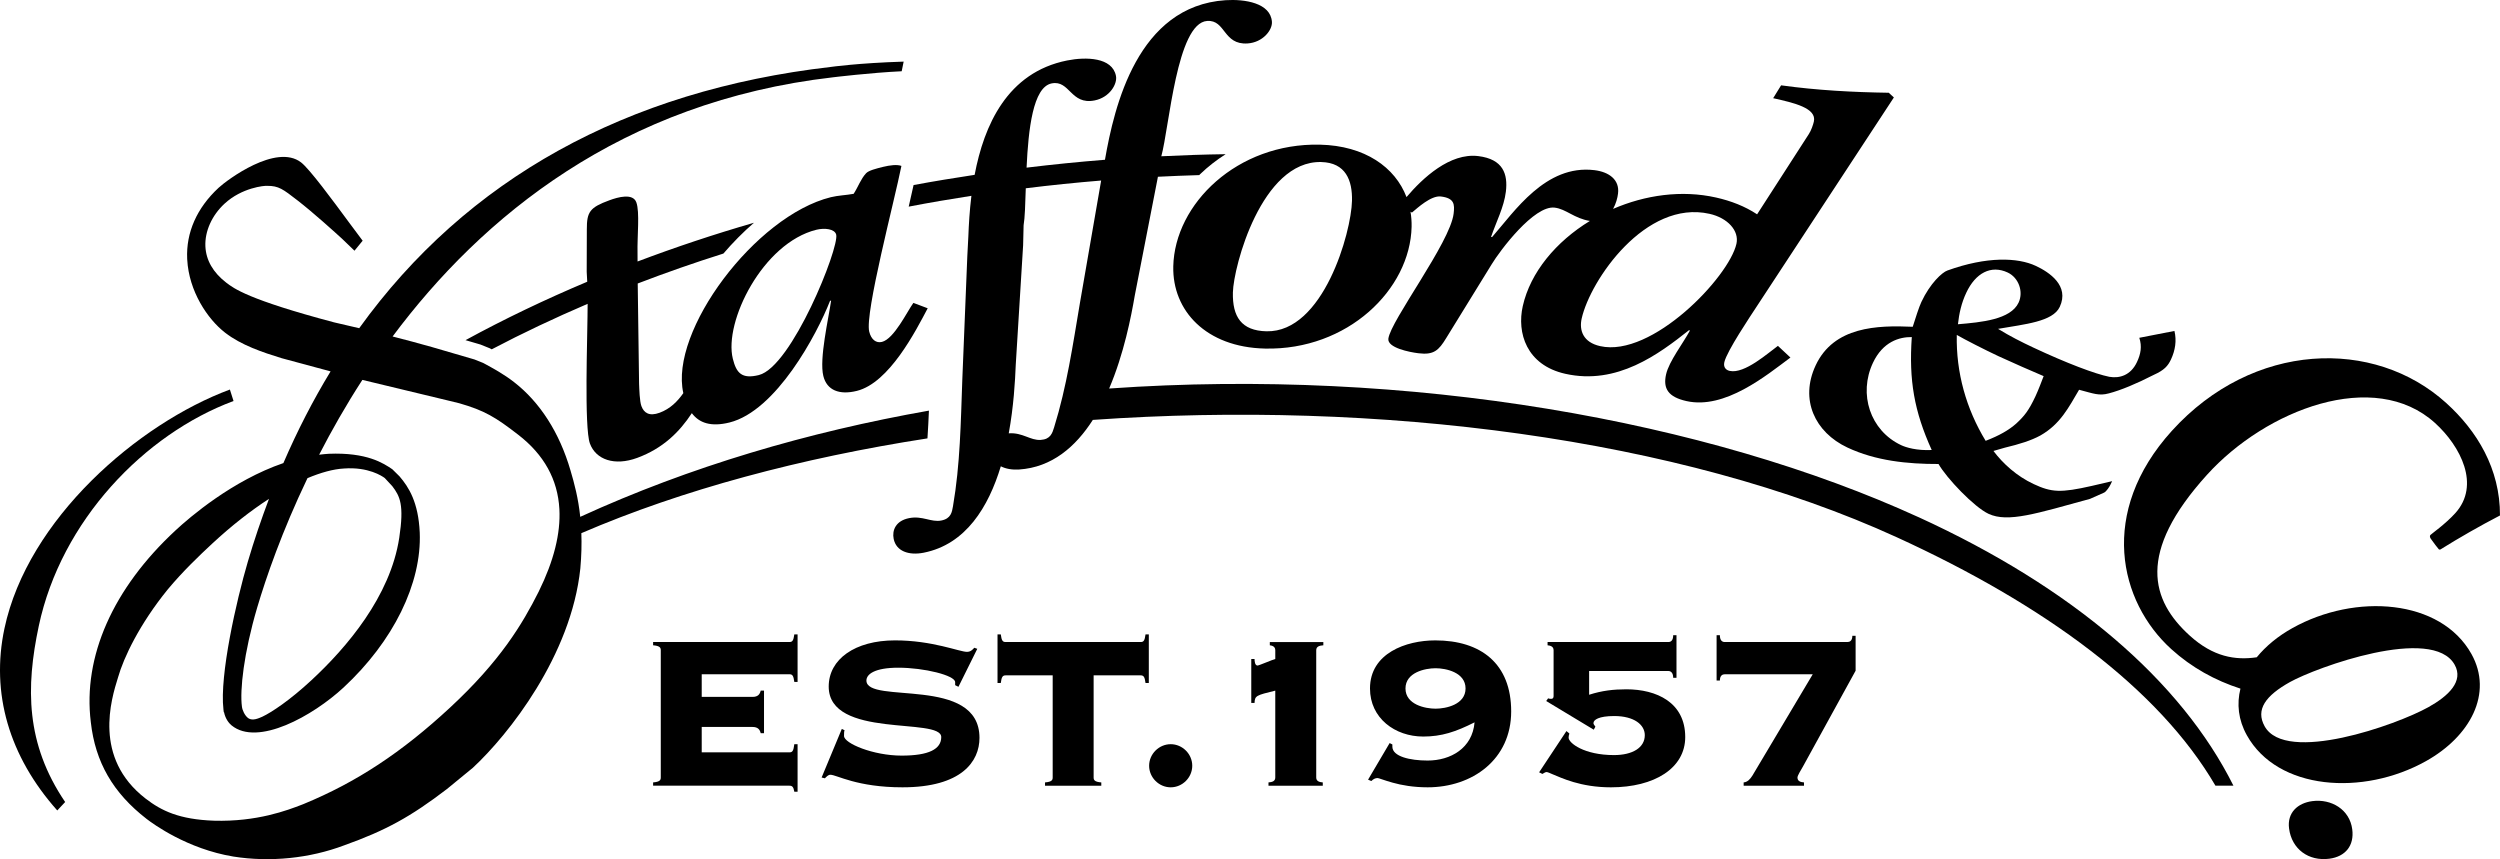 <?xml version="1.0" encoding="UTF-8"?><svg id="_レイヤー_2" xmlns="http://www.w3.org/2000/svg" viewBox="0 0 224.277 77.077"><g id="_レイヤー_2-2"><g><path d="m70.818,57.597h-12.227v.292c.614.05.688.223.688.444v11.418c0,.218-.074.391-.688.439v.295h12.227c.269,0,.367.122.441.539h.293v-4.263h-.293c-.074.611-.172.733-.441.733h-7.866v-2.278h4.557c.492,0,.662.245.734.561h.297v-3.821h-.297c-.072.321-.242.563-.734.563h-4.557v-2.032h7.866c.269,0,.367.124.441.688h.293v-4.265h-.293c-.074.563-.172.686-.441.686Z"/><path d="m77.727,61.051c0-.563.733-1.151,2.867-1.151,2.301,0,5.094.686,5.094,1.297v.271l.295.146,1.69-3.407-.268-.096c-.173.197-.343.367-.662.367-.664,0-3.088-1.029-6.444-1.029-3.601,0-5.955,1.693-5.955,4.141,0,4.73,10.096,2.719,10.096,4.533,0,1.079-1.103,1.664-3.553,1.664-2.548,0-5.169-1.1-5.169-1.762,0-.218,0-.391.048-.513l-.245-.122-1.813,4.361.293.072c.149-.146.295-.319.492-.319.563,0,2.376,1.127,6.468,1.127,5.315,0,6.909-2.326,6.909-4.435,0-5.634-10.143-2.964-10.143-5.145Z"/><path d="m102.324,57.597h-12.102c-.271,0-.369-.123-.441-.686h-.293v4.361h.293c.072-.561.17-.685.441-.685h4.215v9.165c0,.218-.074.391-.688.439v.295h5.049v-.295c-.614-.048-.688-.221-.688-.439v-9.165h4.215c.271,0,.367.125.441.685h.295v-4.361h-.295c-.074.563-.17.686-.441.686Z"/><path d="m105.024,66.762c-1.053,0-1.935.88-1.935,1.934,0,1.055.883,1.935,1.935,1.935,1.055,0,1.934-.88,1.934-1.935,0-1.055-.88-1.934-1.934-1.934Z"/><path d="m113.918,57.889c.197.026.489.101.489.444v.786c-.218.048-1.469.588-1.592.588-.245,0-.269-.42-.269-.588h-.293v3.942h.293c.024-.659.17-.686,1.86-1.103v7.794c0,.343-.293.415-.609.439v.295h4.871v-.295c-.293-.024-.588-.096-.588-.439v-11.418c0-.343.295-.418.638-.444v-.292h-4.802v.292Z"/><path d="m128.757,57.45c-2.62,0-5.854,1.151-5.854,4.313,0,2.671,2.251,4.313,4.775,4.313,1.642,0,2.916-.419,4.606-1.275-.194,2.328-2.155,3.428-4.212,3.428-1.595,0-3.136-.367-3.162-1.223v-.22l-.245-.125-1.935,3.284.293.122c.197-.194.369-.268.566-.268.096,0,.563.197,1.347.415.784.223,1.86.417,3.136.417,4.018,0,7.497-2.498,7.497-6.811,0-4.289-2.719-6.37-6.811-6.37Zm.027,6.126c-.933,0-2.697-.366-2.697-1.813,0-1.445,1.764-1.815,2.697-1.815.93,0,2.692.369,2.692,1.815,0,1.446-1.762,1.813-2.692,1.813Z"/><path d="m145.892,61.838c-1.154,0-2.182.12-3.33.489v-2.131h7.103c.197,0,.439.123.439.611h.295v-3.821h-.295c0,.513-.242.611-.439.611h-10.831v.292c.247.026.54.101.54.444v4.116c0,.148-.072.244-.197.244-.072,0-.22,0-.293-.048l-.172.245,4.265,2.572.146-.269c-.098-.148-.172-.221-.172-.321,0-.292.465-.635,1.865-.635,1.786,0,2.74.782,2.74,1.715,0,1.126-1.101,1.788-2.767,1.788-2.671,0-4.068-1.079-4.068-1.565,0-.125.026-.244.071-.367l-.266-.223-2.45,3.7.293.146c.147-.096.295-.17.369-.17.096,0,.319.098.539.196.784.317,2.498,1.175,5.241,1.175,3.898,0,6.665-1.714,6.665-4.508,0-3.112-2.572-4.286-5.291-4.286Z"/><path d="m165.732,57.597h-10.999c-.197,0-.441-.098-.441-.611h-.295v4.066h.295c0-.465.244-.563.441-.563h7.89l-5.413,9.091c-.199.317-.444.587-.786.611v.295h5.415v-.295c-.295-.024-.587-.096-.587-.439,0-.172.293-.64.489-.98l4.728-8.602v-3.134h-.293c0,.463-.247.561-.443.561Z"/><path d="m73.863,33.733c.316,1.28,1.436,1.724,3.008,1.333,2.906-.721,5.286-5.389,6.353-7.41l-1.283-.484c-.566.779-1.729,3.23-2.824,3.501-.522.127-.959-.204-1.138-.921-.41-1.657,2.282-11.8,2.888-14.868-.391-.144-1.028-.065-1.647.086-.621.156-1.287.319-1.527.577-.477.518-.708,1.218-1.11,1.839-.676.127-1.381.14-2.05.305-6.772,1.68-14.494,12.015-13.231,17.577-.523.744-1.175,1.408-2.129,1.76-.92.338-1.405.022-1.632-.599-.161-.434-.187-1.503-.209-1.99l-.122-9.007c2.505-.961,5.068-1.86,7.686-2.685.839-.976,1.759-1.913,2.743-2.764-3.575,1.033-7.058,2.196-10.443,3.476l-.003-.755c-.036-1.52.213-3.681-.108-4.553-.307-.839-1.638-.472-2.419-.182-1.75.643-2.026,1.034-2.021,2.602l-.012,3.81.048.894c-3.788,1.597-7.441,3.342-10.92,5.241.736.216,1.343.393,1.343.393l.839.338c.058.029.113.06.17.091,2.767-1.455,5.643-2.812,8.604-4.081l-.012,1.151c.003,1.57-.309,9.956.216,11.378.535,1.457,2.213,2.038,4.241,1.292,2.314-.851,3.802-2.333,4.903-4.013.659.878,1.702,1.251,3.373.839,4.193-1.041,7.851-7.907,9.026-10.915l.096-.024c-.22,1.573-1.081,5.226-.697,6.77Zm-5.787-.086c-1.525.376-2.016-.178-2.333-1.463-.822-3.311,2.683-10.38,7.494-11.572.717-.178,1.647-.089,1.779.438.288,1.168-3.987,11.865-6.94,12.596Z"/><path d="m105.256,23.906c-.088,3.958,2.932,7.247,8.228,7.365,7.408.165,13.024-5.298,13.152-10.925.01-.463-.026-.914-.098-1.355l.125.082c.492-.41,1.719-1.551,2.596-1.446,1.217.147,1.249.698,1.146,1.546-.309,2.582-5.658,9.597-5.855,11.215-.096.807,1.882,1.206,2.709,1.304,1.364.168,1.808-.249,2.491-1.378l4.059-6.588c.743-1.235,3.807-5.325,5.66-5.099,1.033.125,1.755.971,3.162,1.194-3.03,1.851-5.336,4.594-6.022,7.641-.537,2.385.318,5.287,3.814,6.072,4.644,1.045,8.396-1.769,11.093-3.908l.093.022c-.606,1.137-1.877,2.76-2.143,3.934-.29,1.285.197,2.033,1.824,2.399,3.446.777,7.156-2.287,9.331-3.905l-1.122-1.048c-.844.604-2.989,2.546-4.33,2.246-.287-.062-.59-.29-.477-.784.223-.985,2.337-4.128,2.949-5.063l12.26-18.683-.458-.422c-3.21-.048-6.44-.22-9.659-.666l-.712,1.153c1.865.419,3.927.887,3.651,2.098-.06.264-.225.782-.456,1.129l-4.636,7.192c-1.095-.724-2.344-1.206-3.685-1.508-3.09-.695-6.363-.223-9.234,1.021.256-.465.398-.985.443-1.381.153-1.235-.804-1.935-2.117-2.095-4.384-.53-7.17,3.709-9.182,6.003l-.093-.01c.46-1.352,1.162-2.675,1.33-4.061.19-1.58-.24-2.92-2.481-3.193-2.544-.309-4.986,1.973-6.433,3.678-1.016-2.671-3.73-4.613-7.772-4.704-7.408-.165-13.027,5.301-13.152,10.928Zm48.109-4.723c1.625.367,2.675,1.515,2.412,2.69-.674,2.992-7.585,10.227-12.227,9.179-1.534-.343-1.894-1.419-1.657-2.478.777-3.448,5.727-10.685,11.472-9.391Zm-34.844-4.646c2.208.048,2.81,1.652,2.767,3.476-.06,2.833-2.568,11.822-7.669,11.708-2.259-.05-3.064-1.311-3.016-3.483.055-2.328,2.57-11.824,7.918-11.702Z"/><path d="m162.887,32.774c-1.445,3.076-.071,6.006,2.846,7.375,2.537,1.192,5.382,1.484,8.173,1.477.721,1.268,3.183,3.857,4.483,4.468,1.748.817,4.311-.028,9.108-1.34l1.268-.564c.204-.098.491-.544.578-.736l.137-.288-1.824.425c-2.776.63-3.606.59-5.224-.17-1.523-.714-2.743-1.83-3.599-2.965l1.024-.295c1.311-.314,2.354-.638,3.188-1.093,1.793-1.019,2.541-2.527,3.471-4.102,1.311.343,1.786.566,2.675.323,1.058-.275,2.501-.875,4.032-1.663.933-.417,1.266-.801,1.534-1.371.388-.827.523-1.693.314-2.565l-3.153.614c.257.777.132,1.453-.213,2.184-.549,1.172-1.546,1.479-2.474,1.316-1.275-.254-3.871-1.239-6.823-2.625-1.045-.489-2.141-1.043-3.16-1.676,2.402-.419,4.908-.638,5.533-1.97.892-1.904-.94-3.114-2.146-3.678-1.618-.76-4.394-.865-7.937.415-.465.165-1.54,1.136-2.328,2.817-.225.475-.528,1.453-.777,2.229-3.186-.141-7.07-.031-8.708,3.46Zm13.507-6.509c.832-1.779,2.227-2.517,3.718-1.817.985.46,1.436,1.721.976,2.704-.715,1.52-3.342,1.76-5.44,1.937.103-.956.314-1.906.746-2.824Zm2.901,5.694c.729.345,3.52,1.575,4.042,1.784-.149.396-.487,1.28-.725,1.789-.611,1.302-.992,1.781-1.743,2.474-.659.58-1.508,1.071-2.735,1.541-1.748-2.874-2.661-6.128-2.589-9.501.672.393,2.543,1.35,3.75,1.913Zm-11.273.592c.894-1.899,2.374-2.328,3.486-2.311-.266,3.865.209,6.643,1.788,10.131-1.347.063-2.296-.225-2.74-.434-2.793-1.311-3.845-4.593-2.534-7.386Z"/><path d="m205.656,56.345c-1.295.719-2.383,1.618-3.201,2.62-1.928.285-3.913-.038-6.01-1.942-3.469-3.145-4.802-7.422,1.551-14.433,5.301-5.849,15.006-9.58,20.448-4.646,2.303,2.091,4.097,5.582,1.819,8.094-.899.99-2.139,1.855-2.228,1.954-.06.067-.066.184.017.317.218.319.683.921.736.971.031.024.115.043.146.01,1.734-1.078,3.524-2.102,5.341-3.047.015-4.2-2.068-7.595-4.819-10.086-6.468-5.864-17.336-5.538-24.616,2.493-6.621,7.307-4.742,15.332-.05,19.584,1.822,1.652,3.941,2.817,6.202,3.544-.341,1.366-.197,2.8.575,4.183,2.755,4.941,10.412,5.478,16.06,2.325,3.975-2.217,6.058-6.079,4.088-9.616-2.76-4.941-10.412-5.478-16.06-2.325Zm12.186,7.101c-2.843,1.589-12.78,5.113-14.679,1.711-.839-1.507.098-2.757,2.278-3.974,2.338-1.305,12.783-5.114,14.77-1.546.822,1.474-.537,2.79-2.369,3.81Z"/><path d="m207.438,71.87c-1.312.173-2.271,1.038-2.084,2.458.243,1.855,1.756,2.951,3.611,2.709,1.453-.19,2.248-1.182,2.057-2.637-.23-1.783-1.874-2.752-3.583-2.53Z"/><path d="m3.478,56.16c2.004-9.44,9.474-17.213,17.472-20.186l-.326-1.028C12.377,38.007,2.483,46.564.4,56.378c-1.235,5.807.405,11.457,4.737,16.329l.708-.758c-3.544-5.221-3.536-10.287-2.366-15.789Z"/><path d="m172.114,46.396c-18.898-8.64-45.677-13.444-72.611-11.541,1.328-3.112,1.975-6.457,2.301-8.355l2.059-10.561.012-.082c1.234-.062,2.469-.112,3.709-.148.034-.031.06-.067.094-.098.704-.671,1.467-1.266,2.278-1.779-1.93.027-3.853.094-5.773.187.714-2.58,1.378-11.958,4.114-12.14,1.666-.11,1.422,2.163,3.624,2.019,1.371-.091,2.232-1.199,2.185-1.933-.113-1.707-2.446-2.057-4.162-1.947-7.887.523-9.98,9.508-10.817,14.315-2.359.187-4.704.424-7.032.707.163-3.441.571-7.221,2.249-7.557,1.638-.326,1.695,1.959,3.857,1.527,1.35-.268,2.059-1.479,1.913-2.203-.331-1.674-2.695-1.717-4.38-1.381-5.377,1.072-7.458,5.823-8.298,10.26-1.836.279-3.665.578-5.478.916l-.437,1.937c1.858-.358,3.738-.678,5.625-.971-.164,1.34-.235,2.595-.274,3.635l-.094,1.798-.448,11.052c-.139,3.826-.187,7.597-.837,11.366-.093.532-.18,1.105-1.045,1.278-.916.182-1.693-.453-2.896-.213s-1.534,1.098-1.381,1.855c.219,1.108,1.35,1.513,2.699,1.245,3.781-.753,5.809-4.107,6.914-7.751.437.225,1.003.328,1.638.288,2.948-.194,5.075-2.04,6.617-4.45,25.549-1.793,52.587,1.595,72.113,10.524,13.258,6.061,23.523,13.596,28.596,22.289h1.614c-4.689-9.391-14.423-17.765-28.249-24.089Zm-73.343-30.118l-1.889,10.898c-.638,3.773-1.18,7.506-2.316,11.16-.16.515-.321,1.072-1.203,1.129-.93.06-1.616-.671-2.841-.592-.01.002-.017.002-.027.005.443-2.419.571-4.694.628-6.135l.662-10.738.043-1.791c.115-.664.15-1.889.196-3.323,2.237-.278,4.493-.509,6.761-.695l-.015.082Z"/><path d="m83.203,39.328c.055-.822.096-1.652.132-2.491-10.829,1.913-21.428,5.017-31.281,9.529-.175-1.671-.528-2.999-.878-4.174-.983-3.375-2.738-6.115-5.068-7.918-.942-.731-1.87-1.23-2.764-1.714-.022-.01-.779-.312-.779-.312-.019-.008-3.821-1.115-3.821-1.115-1.137-.324-2.319-.637-3.524-.947,8.022-10.757,20.524-21.064,39.499-23.25,0,0,3.428-.417,6.173-.544l.175-.865c-4.066.127-6.533.477-6.533.477-18.359,2.117-32.679,10.064-42.309,23.439-.748-.177-1.503-.353-2.265-.527-7.71-2.048-8.981-3.036-9.667-3.563-1.184-.916-1.81-2.012-1.867-3.253-.06-1.345.58-2.773,1.709-3.821,1.568-1.455,3.603-1.635,3.836-1.606,1.026-.007,1.414.295,2.709,1.297,1.439,1.113,3.435,2.925,4.011,3.452.01.01,1.11,1.069,1.11,1.069l.733-.897-1.206-1.616c-1.499-2.033-3.548-4.814-4.318-5.409-2.227-1.721-6.627,1.561-7.401,2.278-1.95,1.808-2.923,4.009-2.817,6.365,0,.026.003.053.005.077.151,2.831,1.813,5.331,3.404,6.561,1.439,1.113,3.368,1.762,5.071,2.284,0,0,2.398.645,4.385,1.182-1.563,2.57-2.978,5.313-4.234,8.226-4.565,1.563-8.396,4.847-9.676,6.039-5.626,5.217-8.326,11.328-7.6,17.202.4,3.588,1.992,6.35,5.01,8.685.57.441,3.639,2.688,7.775,3.373,3.301.523,6.835.165,9.942-1.005,3.721-1.33,5.965-2.56,9.228-5.058-.008.005,2.316-1.899,2.316-1.899,3.196-2.963,8.827-10.069,9.644-17.884.105-1.175.127-2.218.091-3.165,9.069-3.905,19.716-6.746,31.048-8.503Zm-55.619,3.567c1.197-.501,2.308-.813,3.27-.865,2.193-.161,3.435.685,3.663.856l.676.729c.69.904,1.074,1.666.624,4.632-.803,5.269-4.728,9.858-7.88,12.778-1.933,1.796-3.577,2.882-4.397,3.268-.345.153-.89.4-1.266.137-.322-.228-.547-.758-.569-1.038h0l-.003-.012c-.191-1.453.156-4.756,1.369-8.87.789-2.673,2.222-6.835,4.512-11.613Zm20.752,10.163c-1.477,2.944-3.467,6.252-7.955,10.414-4.344,4.03-8.398,6.701-13.15,8.659l-.131.051c-1.311.506-4.042,1.556-7.912,1.443-3.107-.115-4.699-.88-6.135-1.99-4.715-3.651-3.08-8.885-2.467-10.855.506-1.793,1.944-4.805,4.464-7.904,1.33-1.599,2.836-3.04,3.996-4.116,1.719-1.594,3.438-2.939,5.085-4.008-.689,1.827-1.328,3.701-1.901,5.648-1.033,3.507-2.541,10.196-2.186,13.229h0v.008l.031.256.022-.005c.127.624.465,1.012.678,1.187,2.339,1.913,7.283-.839,10.05-3.402,4.463-4.143,7.019-9.34,6.83-13.903-.122-2.716-.985-4.071-1.813-5.035l-.645-.637c-.793-.537-2.268-1.53-5.706-1.389-.288.015-.575.051-.861.084,1.117-2.17,2.397-4.428,3.879-6.713,1.268.305,7.557,1.819,7.557,1.819l1.134.276c2.254.647,3.251,1.244,5.289,2.824,2.319,1.789,3.55,4.023,3.694,6.674.118,2.182-.498,4.646-1.848,7.384Z"/></g></g></svg>